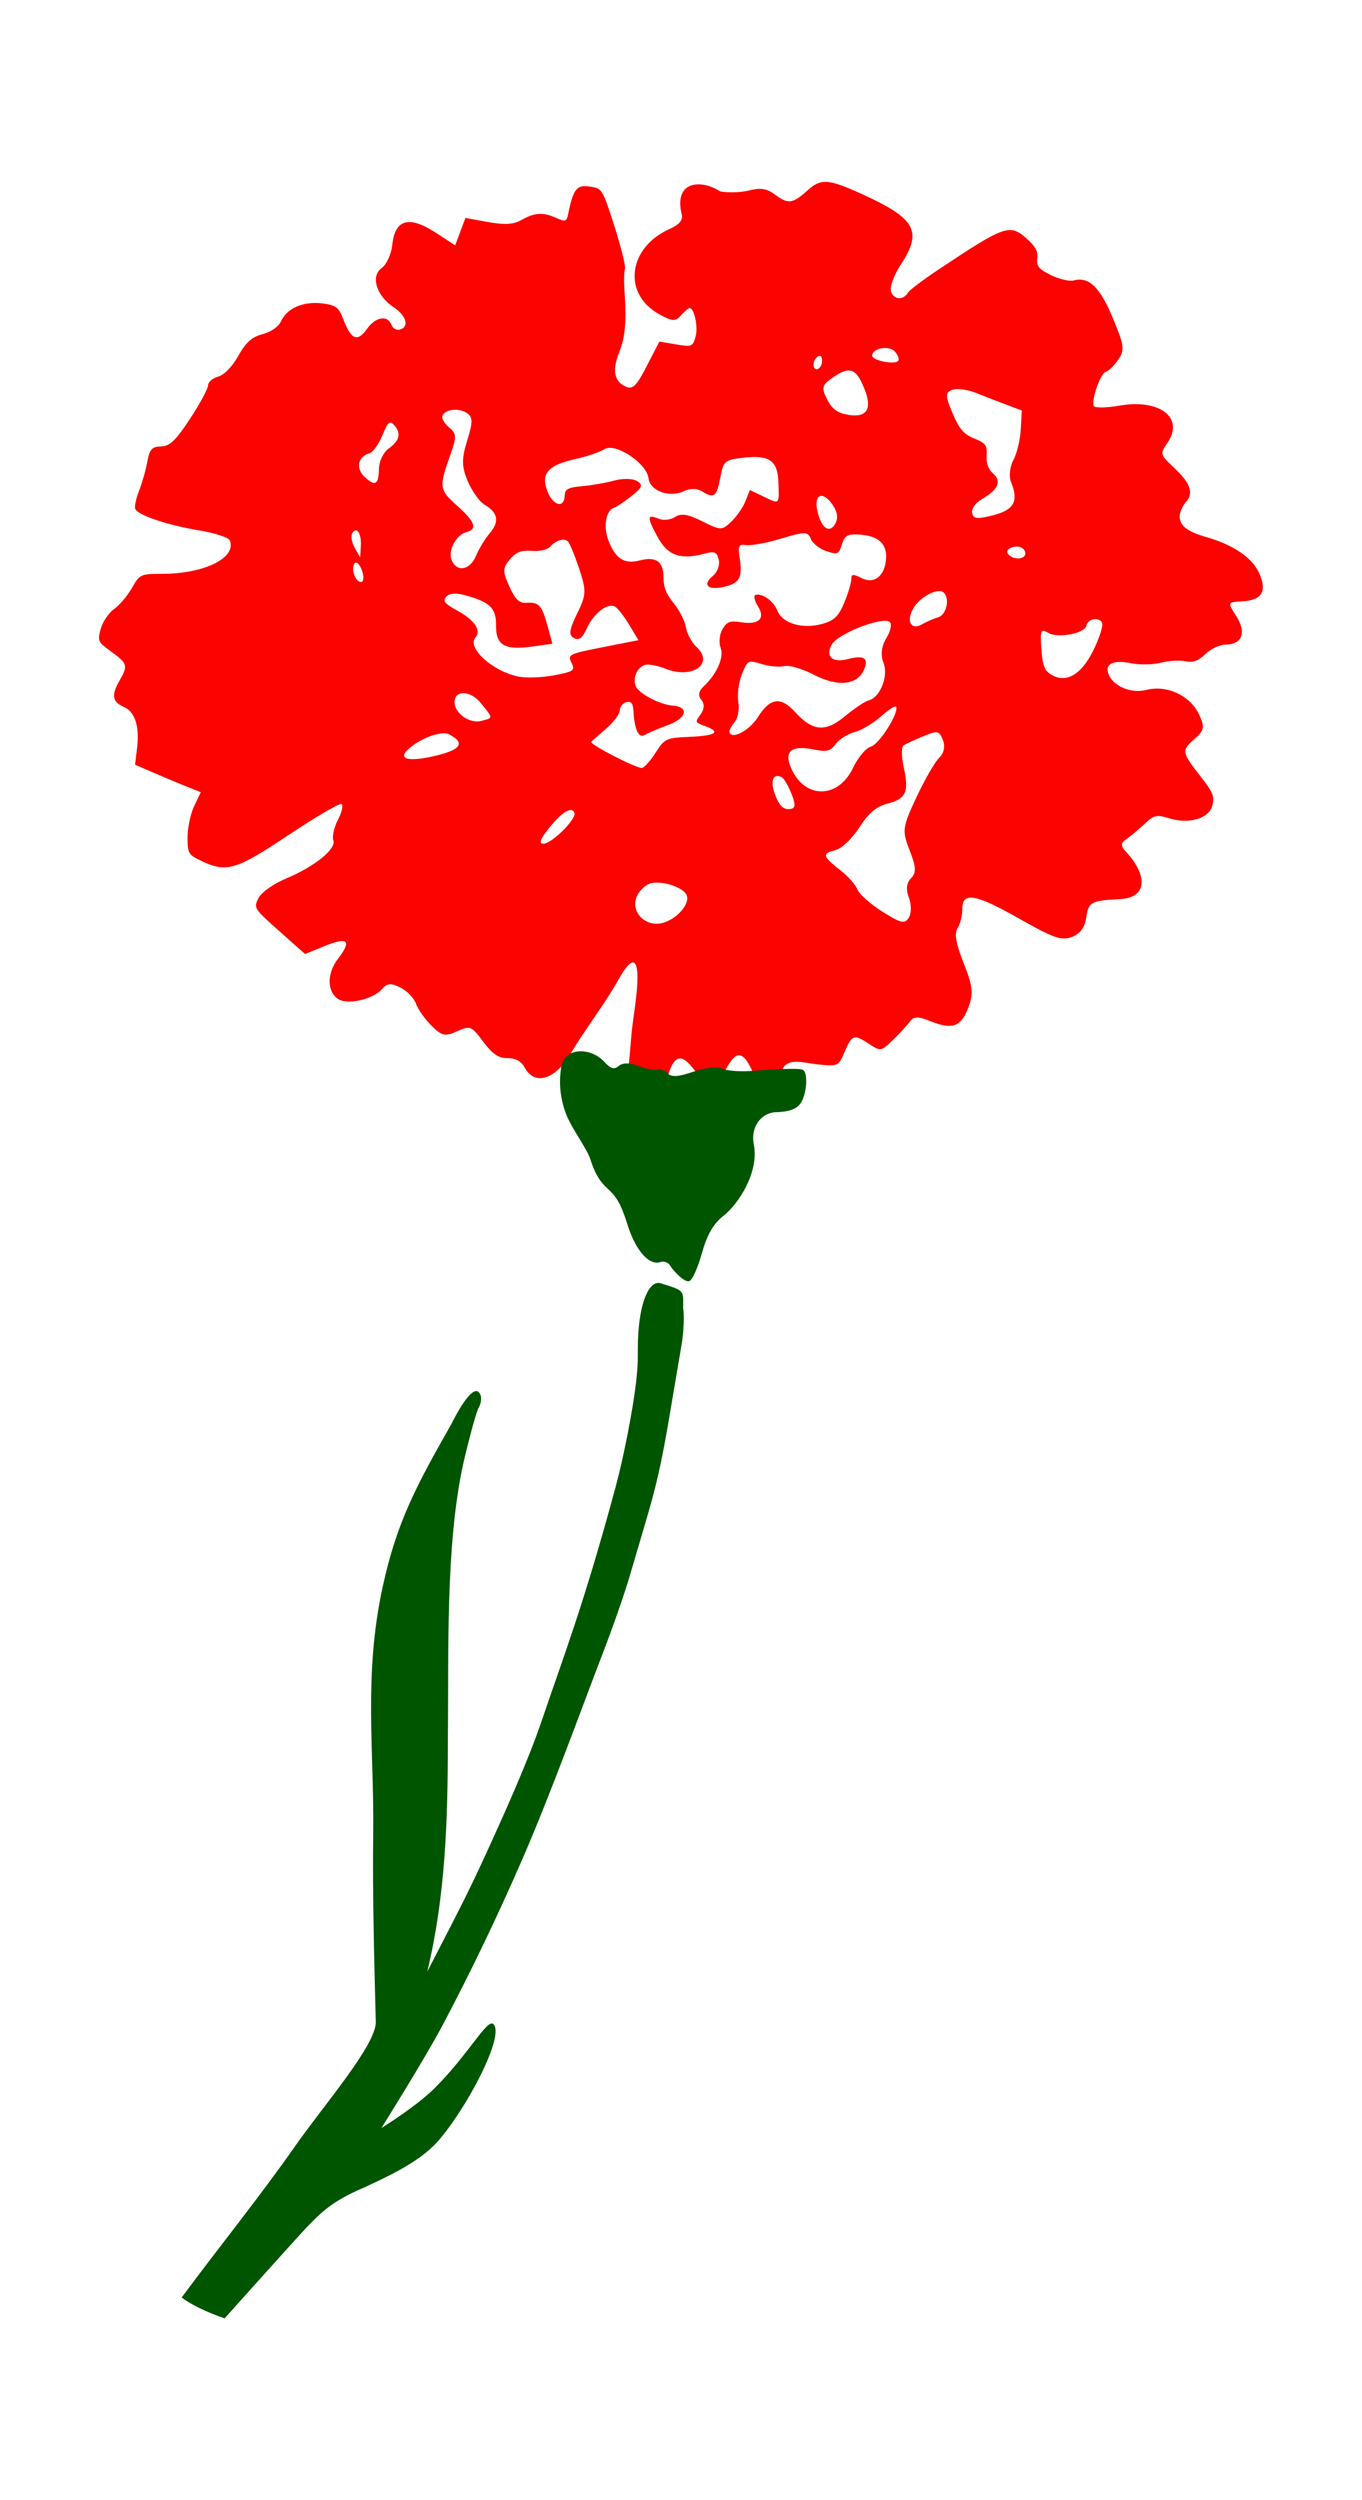 <?xml version="1.0" encoding="UTF-8" standalone="no"?>
<!-- Created with Inkscape (http://www.inkscape.org/) -->

<svg
   xmlns:dc="http://purl.org/dc/elements/1.1/"
   xmlns:cc="http://creativecommons.org/ns#"
   xmlns:rdf="http://www.w3.org/1999/02/22-rdf-syntax-ns#"
   xmlns:svg="http://www.w3.org/2000/svg"
   xmlns="http://www.w3.org/2000/svg"
   xmlns:sodipodi="http://sodipodi.sourceforge.net/DTD/sodipodi-0.dtd"
   xmlns:inkscape="http://www.inkscape.org/namespaces/inkscape"
   sodipodi:docname="carnation_0983560.svg"
   inkscape:version="0.92.3 (2405546, 2018-03-11)"
   id="svg227"
   version="1.1"
   viewBox="0 0 68.185 125.146"
   height="125.146mm"
   width="68.185mm">
  <sodipodi:namedview
     inkscape:window-maximized="1"
     inkscape:window-y="26"
     inkscape:window-x="0"
     inkscape:window-height="707"
     inkscape:window-width="1366"
     inkscape:snap-global="false"
     showgrid="false"
     inkscape:current-layer="layer1"
     inkscape:document-units="mm"
     inkscape:cy="255.24989"
     inkscape:cx="497.32896"
     inkscape:zoom="0.4267226"
     inkscape:pageshadow="2"
     inkscape:pageopacity="0.0"
     borderopacity="1.0"
     bordercolor="#666666"
     pagecolor="#ffffff"
     id="base"
     showguides="false"
     fit-margin-top="0"
     fit-margin-left="0"
     fit-margin-right="0"
     fit-margin-bottom="0">
    <inkscape:grid
       type="xygrid"
       id="grid1072"
       originx="-460.033"
       originy="72.702" />
  </sodipodi:namedview>
  <defs
     id="defs221" />
  <g
     id="layer1"
     inkscape:groupmode="layer"
     inkscape:label="Layer 1"
     transform="translate(-460.033,-244.556)">
    <g
       id="g1361">
      <path
         style="fill:#fc0302;stroke-width:0.263"
         d="m 499.197,298.099 c 0.245,-0.624 1.092,-0.341 1.719,-0.273 1.133,0.123 1.088,0.088 1.411,-0.647 0.367,-0.835 0.466,-0.866 1.21,-0.374 0.577,0.382 0.604,0.377 1.184,-0.18 0.326,-0.314 0.71,-0.727 0.852,-0.92 0.208,-0.282 0.416,-0.288 1.055,-0.029 1.081,0.437 1.526,0.271 1.888,-0.704 0.258,-0.695 0.222,-1.038 -0.238,-2.204 -0.393,-0.998 -0.477,-1.483 -0.304,-1.759 0.131,-0.209 0.236,-0.627 0.233,-0.928 -0.009,-0.899 0.628,-0.801 2.807,0.432 1.779,1.007 2.164,1.141 2.686,0.937 0.417,-0.162 0.643,-0.474 0.716,-0.987 0.108,-0.762 0.234,-0.828 1.718,-0.907 1.307,-0.069 1.409,-1.161 0.227,-2.411 -0.224,-0.237 -0.213,-0.405 0.037,-0.571 0.195,-0.13 0.604,-0.469 0.909,-0.755 0.509,-0.477 0.612,-0.502 1.265,-0.301 0.99,0.304 1.991,0.006 2.156,-0.643 0.115,-0.453 0.035,-0.653 -0.579,-1.44 -0.965,-1.237 -0.978,-1.311 -0.32,-1.887 0.499,-0.437 0.528,-0.601 0.227,-1.24 -0.44,-0.937 -1.605,-1.48 -2.613,-1.222 -0.769,0.197 -1.659,-0.163 -1.908,-0.772 -0.215,-0.525 0.224,-0.747 1.11,-0.563 0.425,0.088 1.099,0.078 1.497,-0.023 0.398,-0.102 0.954,-0.135 1.235,-0.073 0.373,0.081 0.643,-0.016 1.004,-0.362 0.271,-0.261 0.728,-0.474 1.014,-0.474 0.828,-0.002 1.052,-0.611 0.528,-1.427 -0.446,-0.693 -0.445,-0.695 0.311,-0.739 0.963,-0.056 1.23,-0.477 0.861,-1.356 -0.343,-0.817 -1.303,-1.474 -2.743,-1.88 -1.245,-0.351 -1.548,-0.862 -0.999,-1.68 0.662,-0.632 -0.111,-1.352 -0.598,-1.82 -0.651,-0.623 -0.655,-0.636 -0.265,-1.214 0.836,-1.241 -0.403,-2.191 -2.403,-1.846 -0.67,0.115 -1.254,0.125 -1.297,0.021 -0.132,-0.318 0.339,-1.647 0.608,-1.716 0.139,-0.035 0.418,-0.309 0.619,-0.606 0.329,-0.486 0.301,-0.688 -0.253,-2.035 -0.658,-1.591 -1.208,-2.128 -1.974,-1.93 -0.222,0.058 -0.738,-0.062 -1.146,-0.265 -0.607,-0.302 -0.731,-0.454 -0.682,-0.834 0.045,-0.35 -0.084,-0.592 -0.525,-0.987 -0.85,-0.762 -1.082,-0.681 -4.426,1.546 -0.763,0.508 -1.447,1.024 -1.52,1.146 -0.234,0.392 -0.682,0.378 -0.846,-0.027 -0.089,-0.219 0.13,-0.834 0.496,-1.391 1.074,-1.636 0.731,-2.274 -1.854,-3.462 -1.782,-0.819 -2.147,-0.848 -2.838,-0.223 -0.729,0.66 -0.967,0.691 -1.606,0.21 -0.412,-0.31 -0.73,-0.364 -1.291,-0.219 -0.409,0.106 -1.073,0.128 -1.476,0.05 -0.9,-0.604 -2.336,-0.56 -1.913,1.155 0.062,0.292 -0.118,0.508 -0.603,0.724 -2.092,0.931 -2.38,3.248 -0.523,4.272 0.65,0.358 0.807,0.368 1.075,0.069 0.172,-0.193 0.362,-0.363 0.422,-0.378 0.24,-0.062 0.463,0.929 0.322,1.426 -0.145,0.508 -0.186,0.524 -0.983,0.39 l -0.831,-0.14 -0.625,1.214 c -0.511,0.994 -0.699,1.186 -1.028,1.051 -0.606,-0.25 -0.724,-0.81 -0.363,-1.715 0.314,-0.788 0.38,-1.575 0.266,-3.17 -0.03,-0.42 -0.018,-0.873 0.028,-1.007 0.045,-0.134 -0.192,-1.1 -0.527,-2.145 -0.603,-1.881 -0.61,-1.894 -1.235,-1.987 -0.656,-0.097 -0.818,0.107 -1.08,1.357 -0.085,0.407 -0.126,0.42 -0.616,0.205 -0.661,-0.291 -1.062,-0.263 -1.736,0.117 -0.389,0.22 -0.844,0.245 -1.664,0.096 l -1.128,-0.206 -0.256,0.685 -0.258,0.686 -1.003,-0.65 c -1.307,-0.847 -2.014,-0.645 -2.143,0.611 -0.049,0.475 -0.287,1 -0.537,1.18 -0.566,0.408 -0.258,1.395 0.617,1.97 0.632,0.416 0.78,0.982 0.289,1.109 -0.162,0.042 -0.346,-0.063 -0.41,-0.233 -0.192,-0.512 -0.795,-0.413 -1.231,0.2 -0.48,0.677 -0.798,0.54 -1.196,-0.518 -0.21,-0.559 -0.376,-0.68 -1.036,-0.761 -0.944,-0.116 -1.761,0.232 -2.06,0.879 -0.134,0.289 -0.5,0.548 -0.934,0.66 -0.532,0.138 -0.843,0.416 -1.215,1.089 -0.287,0.519 -0.714,0.96 -1.002,1.034 -0.276,0.071 -0.506,0.271 -0.511,0.443 -0.006,0.172 -0.413,0.927 -0.907,1.678 -0.709,1.078 -1.014,1.369 -1.448,1.376 -0.45,0.007 -0.575,0.145 -0.686,0.764 -0.075,0.416 -0.26,1.068 -0.41,1.447 -0.151,0.38 -0.24,0.789 -0.197,0.908 0.113,0.316 1.602,0.819 3.227,1.088 0.781,0.129 1.463,0.357 1.517,0.506 0.32,0.887 -1.307,1.67 -3.461,1.666 -0.994,-0.002 -1.064,0.032 -1.44,0.697 -0.217,0.384 -0.62,0.861 -0.895,1.059 -0.275,0.198 -0.577,0.644 -0.672,0.993 -0.165,0.607 -0.144,0.656 0.498,1.122 0.849,0.617 0.878,0.714 0.438,1.48 -0.415,0.723 -0.357,1.059 0.228,1.312 0.545,0.236 0.783,0.967 0.657,2.026 l -0.102,0.863 0.884,0.384 c 0.487,0.211 1.227,0.521 1.645,0.688 l 0.761,0.304 -0.329,0.686 c -0.181,0.378 -0.331,1.079 -0.333,1.557 -0.003,0.826 0.035,0.889 0.716,1.209 1.244,0.585 1.711,0.444 4.349,-1.315 1.355,-0.903 2.543,-1.598 2.641,-1.545 0.099,0.053 0.019,0.406 -0.177,0.784 -0.196,0.379 -0.301,0.842 -0.233,1.03 0.157,0.434 -0.927,1.312 -2.366,1.916 -0.634,0.266 -1.226,0.684 -1.375,0.972 -0.257,0.494 -0.232,0.533 1.03,1.654 l 1.296,1.152 0.992,-0.405 c 1.154,-0.47 1.361,-0.268 0.656,0.643 -0.559,0.722 -0.555,1.642 0.009,2.015 0.464,0.307 1.739,0.019 2.193,-0.495 0.269,-0.305 0.431,-0.32 0.921,-0.081 0.327,0.159 0.68,0.524 0.784,0.811 0.104,0.287 0.454,0.784 0.779,1.103 0.523,0.515 0.668,0.546 1.279,0.275 0.658,-0.292 0.718,-0.268 1.309,0.525 0.459,0.616 0.776,0.83 1.217,0.82 0.369,-0.008 0.687,0.158 0.836,0.438 0.588,1.107 1.687,0.408 2.263,-0.568 0.758,-1.285 1.705,-2.484 2.431,-3.759 0.77,-1.415 1.106,-1.134 0.924,0.673 -0.071,0.702 -0.147,1.103 -0.212,1.656 -0.099,0.846 -0.119,1.704 -0.272,2.542 -0.012,0.838 1.303,1.239 1.864,0.711 0.702,-3.652 1.65,-0.184 2.396,-0.341 0.746,-0.157 1.109,-2.873 2.074,-0.582 0.478,0.834 0.945,1.034 1.445,-0.19 z m 6.149,-7.427 c -0.023,0.011 -0.049,0.017 -0.076,0.02 -0.184,0.019 -0.471,-0.134 -1.057,-0.501 -0.592,-0.371 -1.156,-0.868 -1.249,-1.107 -0.096,-0.238 -0.483,-0.674 -0.861,-0.97 -0.896,-0.7 -0.928,-0.831 -0.251,-1.005 0.322,-0.082 0.84,-0.573 1.204,-1.139 0.462,-0.718 0.852,-1.047 1.408,-1.19 0.934,-0.24 1.086,-0.586 0.808,-1.834 -0.117,-0.526 -0.116,-1.014 0.001,-1.087 0.118,-0.073 0.562,-0.277 0.987,-0.453 0.708,-0.295 0.79,-0.279 0.977,0.192 0.126,0.316 0.053,0.657 -0.187,0.889 -0.215,0.207 -0.728,1.097 -1.14,1.979 -0.705,1.507 -0.726,1.672 -0.338,2.657 0.327,0.83 0.341,1.125 0.066,1.397 -0.223,0.22 -0.261,0.566 -0.106,0.961 0.133,0.34 0.133,0.791 2.7e-4,1.003 -0.059,0.094 -0.115,0.159 -0.186,0.19 z m -12.148,0.082 c -0.863,0.221 -1.618,-0.564 -1.284,-1.332 0.128,-0.294 0.441,-0.589 0.696,-0.654 0.584,-0.15 1.653,0.208 1.803,0.604 0.166,0.436 -0.506,1.2 -1.215,1.382 z m 6.444,-5.713 c -0.031,0.008 -0.068,0.011 -0.108,0.014 -0.295,0.018 -0.489,-0.18 -0.692,-0.705 -0.269,-0.696 -0.112,-1.122 0.329,-0.89 0.113,0.06 0.334,0.437 0.49,0.839 0.197,0.508 0.202,0.69 -0.018,0.742 z m 1.936,-0.939 c -0.753,0.237 -1.58,-0.167 -1.98,-1.197 -0.295,-0.76 0.086,-1.046 1.125,-0.843 0.723,0.141 0.855,0.11 1.153,-0.274 0.185,-0.238 0.612,-0.505 0.95,-0.591 0.338,-0.087 0.93,-0.44 1.314,-0.785 0.384,-0.345 0.726,-0.559 0.759,-0.476 0.131,0.331 -0.864,1.89 -1.274,1.995 -0.24,0.062 -0.637,0.534 -0.882,1.05 -0.288,0.606 -0.712,0.98 -1.164,1.122 z m 11.898,-5.636 c -0.274,0.07 -0.554,0.022 -0.831,-0.15 -0.328,-0.204 -0.419,-0.453 -0.48,-1.299 -0.066,-0.909 -0.021,-1.011 0.344,-0.785 0.464,0.288 1.835,0.032 1.911,-0.357 0.069,-0.356 0.654,-0.456 0.786,-0.134 0.061,0.15 -0.144,0.782 -0.457,1.404 -0.378,0.753 -0.817,1.202 -1.273,1.32 z m -26.135,8.302 v 0 c -0.032,0.011 -0.062,0.016 -0.089,0.018 -0.263,0.015 -0.18,-0.223 0.271,-0.786 0.657,-0.817 1.139,-1.103 1.27,-0.753 0.103,0.275 -0.966,1.367 -1.452,1.522 z m 14.245,-5.886 c -0.079,0.031 -0.156,0.054 -0.232,0.07 -0.506,0.103 -0.959,-0.147 -1.522,-0.762 -0.718,-0.783 -1.249,-0.707 -1.86,0.264 -0.413,0.656 -1.278,1.126 -1.416,0.77 -0.035,-0.089 0.076,-0.319 0.246,-0.512 0.169,-0.193 0.256,-0.649 0.193,-1.013 -0.063,-0.364 0.017,-0.99 0.178,-1.391 0.285,-0.71 0.31,-0.723 0.993,-0.514 0.386,0.118 0.897,0.165 1.135,0.103 0.238,-0.062 0.905,0.134 1.481,0.434 1.192,0.62 2.172,0.52 2.505,-0.255 0.249,-0.579 0.007,-0.74 -0.797,-0.533 -0.785,0.202 -1.144,-0.112 -0.823,-0.718 0.29,-0.546 2.547,-1.429 2.907,-1.137 0.12,0.097 0.044,0.46 -0.167,0.807 -0.25,0.411 -0.301,0.843 -0.144,1.239 0.259,0.655 -0.163,1.729 -0.738,1.877 -0.186,0.048 -0.713,0.398 -1.171,0.778 -0.282,0.235 -0.534,0.399 -0.77,0.493 z m -9.403,2.113 v 0 c -0.229,0.059 -2.646,-1.182 -2.55,-1.308 0.029,-0.038 0.36,-0.332 0.737,-0.653 0.376,-0.321 0.686,-0.733 0.688,-0.916 0.002,-0.183 0.15,-0.369 0.33,-0.416 0.239,-0.062 0.334,0.053 0.355,0.431 0.054,0.952 0.263,1.394 0.572,1.209 0.16,-0.096 0.689,-0.321 1.176,-0.501 0.926,-0.341 1.055,-0.902 0.225,-0.967 -0.671,-0.052 -1.716,-0.605 -1.86,-0.984 -0.16,-0.421 0.089,-0.956 0.495,-1.06 0.165,-0.042 0.62,0.049 1.011,0.203 1.342,0.53 2.446,-0.263 1.534,-1.101 -0.233,-0.217 -0.472,-0.657 -0.526,-0.978 -0.054,-0.321 -0.329,-0.864 -0.611,-1.206 -0.374,-0.455 -0.51,-0.8 -0.509,-1.287 0.002,-0.799 -0.37,-1.064 -1.195,-0.852 -0.768,0.198 -1.212,-0.086 -1.562,-0.999 -0.272,-0.711 -0.122,-1.535 0.299,-1.644 0.095,-0.025 0.474,-0.281 0.842,-0.57 0.556,-0.436 0.606,-0.564 0.292,-0.76 -0.21,-0.132 -0.717,-0.142 -1.145,-0.025 -0.423,0.116 -1.151,0.243 -1.618,0.282 -0.664,0.056 -0.851,0.152 -0.855,0.438 -0.01,0.69 -0.585,0.561 -0.873,-0.196 -0.337,-0.887 0.03,-1.297 1.442,-1.612 l 0.003,-9.8e-4 c 0.561,-0.125 1.195,-0.342 1.409,-0.481 0.532,-0.348 2.118,0.693 2.208,1.449 0.076,0.642 1.052,0.997 1.785,0.647 0.307,-0.147 0.653,-0.14 0.905,0.018 0.593,0.37 0.724,0.268 0.908,-0.701 0.156,-0.82 0.214,-0.873 1.086,-0.98 1.354,-0.166 1.78,0.116 1.82,1.203 0.042,1.16 0.075,1.126 -0.727,0.742 l -0.703,-0.337 -0.215,0.553 c -0.118,0.304 -0.436,0.766 -0.707,1.026 -0.474,0.454 -0.529,0.453 -1.456,-0.009 -0.722,-0.36 -1.062,-0.415 -1.367,-0.219 -0.231,0.148 -0.584,0.186 -0.821,0.088 -0.582,-0.243 -0.592,-0.08 -0.056,0.906 0.511,0.94 1.157,1.171 2.357,0.841 0.498,-0.137 0.619,-0.084 0.711,0.308 0.061,0.26 -0.072,0.623 -0.294,0.805 -0.566,0.464 -0.233,0.753 0.617,0.534 0.751,-0.193 0.881,-0.473 0.709,-1.526 -0.081,-0.496 -0.011,-0.61 0.332,-0.551 0.238,0.041 1.029,-0.104 1.757,-0.323 1.194,-0.359 1.34,-0.359 1.486,0.012 0.089,0.226 0.437,0.502 0.773,0.614 0.569,0.189 0.624,0.166 0.783,-0.333 0.143,-0.449 0.283,-0.53 0.857,-0.497 0.949,0.055 1.403,0.453 1.356,1.19 -0.056,0.888 -0.593,1.318 -1.236,0.987 -0.404,-0.208 -0.516,-0.2 -0.505,0.038 0.008,0.168 -0.148,0.701 -0.348,1.185 -0.289,0.702 -0.524,0.924 -1.157,1.087 -0.978,0.252 -1.95,-0.048 -2.196,-0.675 -0.189,-0.482 -0.743,-0.881 -1.096,-0.79 -0.108,0.028 -0.055,0.282 0.12,0.564 0.39,0.631 0.049,0.948 -0.863,0.803 -0.537,-0.085 -0.695,-0.024 -0.915,0.356 -0.146,0.253 -0.186,0.666 -0.089,0.917 0.184,0.475 -0.18,1.308 -0.847,1.938 -0.255,0.241 -0.295,0.469 -0.117,0.674 0.164,0.19 0.152,0.468 -0.031,0.717 -0.297,0.402 -0.294,0.412 0.232,0.604 0.804,0.295 0.528,0.475 -0.817,0.533 -1.142,0.049 -1.231,0.091 -1.663,0.774 -0.251,0.397 -0.559,0.748 -0.683,0.779 z m 13.815,-7.105 c -0.406,0.11 -0.565,-0.322 -0.247,-0.876 0.327,-0.57 1.217,-1.049 1.509,-0.813 0.343,0.277 0.16,1.143 -0.266,1.256 -0.203,0.056 -0.567,0.212 -0.807,0.351 -0.067,0.039 -0.131,0.066 -0.189,0.082 z m 5.225,-3.432 c -0.038,0.02 -0.083,0.033 -0.131,0.041 -0.192,0.032 -0.441,-0.029 -0.589,-0.209 -0.115,-0.14 -0.01,-0.286 0.254,-0.354 0.265,-0.069 0.506,0.019 0.585,0.213 0.059,0.144 -0.002,0.251 -0.118,0.309 z m -28.868,9.782 v 0 c -0.115,0.036 -0.245,0.076 -0.391,0.113 -1.364,0.346 -2.04,0.236 -1.538,-0.252 0.599,-0.581 1.708,-0.995 2.101,-0.785 0.682,0.365 0.632,0.658 -0.172,0.924 z m 2.094,-1.689 v 0 c -0.036,0.012 -0.08,0.024 -0.13,0.039 -0.058,0.015 -0.125,0.032 -0.202,0.052 -0.578,0.149 -1.341,-0.396 -1.33,-0.949 0.012,-0.615 0.811,-0.58 1.323,0.059 0.478,0.597 0.59,0.708 0.339,0.799 z m 4.038,-2.358 v 0 c -0.041,0.014 -0.089,0.027 -0.142,0.043 -0.144,0.037 -0.334,0.077 -0.582,0.123 -0.599,0.113 -1.403,0.141 -1.788,0.06 -1.317,-0.275 -2.594,-1.459 -2.13,-1.973 0.295,-0.327 -0.069,-0.859 -0.898,-1.315 -0.669,-0.369 -0.766,-0.49 -0.564,-0.714 0.163,-0.181 0.505,-0.194 1.038,-0.04 1.17,0.338 1.456,0.635 1.446,1.506 -0.011,0.971 0.442,1.23 1.814,1.036 l 1.006,-0.143 -0.244,-0.895 c -0.282,-1.033 -0.433,-1.197 -1.062,-1.152 -0.357,0.025 -0.546,-0.158 -0.853,-0.824 -0.334,-0.726 -0.33,-0.927 0.02,-1.34 0.322,-0.379 0.565,-0.475 1.106,-0.436 0.409,0.029 0.788,-0.057 0.923,-0.211 0.282,-0.321 0.687,-0.442 0.886,-0.265 0.083,0.073 0.335,0.683 0.561,1.357 0.373,1.109 0.362,1.328 -0.1,2.261 -0.393,0.793 -0.431,1.077 -0.166,1.217 0.266,0.139 0.419,0.025 0.654,-0.486 0.344,-0.75 1.038,-1.285 1.407,-1.085 0.135,0.073 0.454,0.481 0.71,0.907 l 0.466,0.776 -1.782,0.35 c -1.702,0.335 -1.772,0.37 -1.571,0.778 0.126,0.255 0.135,0.367 -0.154,0.467 z m 21.621,-7.956 v 0 c -0.107,0.04 -0.226,0.074 -0.358,0.11 -0.8,0.206 -0.993,0.185 -1.051,-0.116 -0.04,-0.202 0.172,-0.508 0.471,-0.68 0.83,-0.478 1.022,-0.899 0.587,-1.286 -0.249,-0.221 -0.356,-0.517 -0.333,-0.915 0.03,-0.511 -0.051,-0.621 -0.624,-0.848 -0.519,-0.206 -0.747,-0.473 -1.083,-1.268 -0.363,-0.857 -0.365,-1.027 -0.016,-1.164 0.225,-0.088 0.756,-0.021 1.182,0.15 0.426,0.17 1.118,0.439 1.538,0.596 l 0.764,0.287 -0.05,0.943 c -0.027,0.52 -0.194,1.212 -0.371,1.539 -0.177,0.327 -0.231,0.818 -0.119,1.091 0.345,0.846 0.212,1.282 -0.535,1.56 z m -8.54,0.787 c -0.232,0.04 -0.478,-0.281 -0.613,-0.882 -0.191,-0.848 0.251,-1.042 0.752,-0.33 0.245,0.348 0.296,0.648 0.157,0.924 -0.088,0.175 -0.191,0.268 -0.296,0.286 z m -18.256,1.947 c -0.268,0.087 -0.543,-0.041 -0.679,-0.404 -0.173,-0.463 0.24,-1.241 0.724,-1.366 0.59,-0.152 0.477,-0.511 -0.408,-1.303 -0.944,-0.845 -0.955,-0.936 -0.34,-2.665 0.284,-0.798 0.273,-0.984 -0.077,-1.268 -0.225,-0.183 -0.386,-0.436 -0.357,-0.562 0.08,-0.35 0.778,-0.456 1.212,-0.184 0.323,0.203 0.33,0.432 0.036,1.384 -0.288,0.933 -0.282,1.309 0.032,2.048 0.212,0.499 0.59,1.025 0.839,1.169 0.666,0.386 0.752,0.842 0.265,1.414 -0.238,0.279 -0.553,0.799 -0.702,1.155 -0.132,0.317 -0.336,0.514 -0.545,0.581 z m 19.757,-7.645 c -0.153,0.036 -0.35,0.032 -0.586,-0.008 -0.526,-0.089 -0.795,-0.288 -1.042,-0.769 -0.279,-0.544 -0.255,-0.705 0.147,-0.998 0.962,-0.702 1.285,-0.614 1.72,0.471 0.305,0.759 0.222,1.2 -0.239,1.305 z m -24.939,8.36 c -0.118,0.03 -0.28,-0.127 -0.362,-0.348 -0.082,-0.222 -0.073,-0.486 0.018,-0.587 0.094,-0.104 0.251,0.047 0.362,0.348 0.108,0.292 0.1,0.557 -0.018,0.587 z m -0.067,-1.234 -0.268,-0.468 c -0.147,-0.257 -0.207,-0.581 -0.135,-0.721 0.208,-0.398 0.476,-0.023 0.437,0.613 z m 26.849,-9.78 v 0 c -0.324,0.114 -1.271,-0.11 -1.222,-0.343 l 0.003,-9.8e-4 c 0.077,-0.369 0.862,-0.487 1.145,-0.172 0.137,0.156 0.216,0.356 0.171,0.445 -0.016,0.031 -0.049,0.055 -0.095,0.071 z m -3.931,0.35 c -0.105,0.049 -0.212,-0.003 -0.221,-0.204 -0.007,-0.146 0.087,-0.331 0.208,-0.411 0.136,-0.09 0.221,-0.009 0.22,0.211 -1.6e-4,0.205 -0.102,0.356 -0.207,0.405 z m -22.189,5.705 c -0.112,0.018 -0.276,-0.086 -0.51,-0.303 -0.449,-0.417 -0.331,-1.024 0.226,-1.168 0.181,-0.047 0.481,-0.453 0.664,-0.902 0.284,-0.693 0.374,-0.768 0.606,-0.503 0.353,0.404 0.259,0.762 -0.306,1.172 -0.251,0.182 -0.463,0.634 -0.469,1.006 -0.008,0.448 -0.066,0.674 -0.211,0.697 z"
         id="path1229"
         inkscape:connector-curvature="0"
         sodipodi:nodetypes="cccccccccccccccccccccccccccccccccccccccccccccccccccccccccccccccccccccccccccccccccccccccccccccccccccccccccccccccccscccccccccccccccccccccccczccccccccccccccccccccccccccccccccccccccccccccccccccccccccccccccccccccccccccccccccccccccccccccccccccccccccccccccccccccccccccccccccccccccccccccccccccccccccccccccccccccccccccccccccccccccccccccccccccccccccccccccccccccccccccccccccccccccccccccccccccccccccccccccccccccccccccccccccccccccccccccccc" />
      <path
         sodipodi:nodetypes="ccccccccacccccccccccaccccccccccccc"
         inkscape:connector-curvature="0"
         style="fill:#005500;stroke-width:0.218"
         d="m 471.278,360.598 c 0,0 3.713,-4.15 4.156,-4.606 0.625,-0.643 1.215,-1.269 2.838,-1.947 0.968,-0.46 2.705,-1.213 3.661,-2.288 1.445,-1.624 3.425,-5.374 2.788,-5.896 -0.313,-0.256 -1.26,1.567 -2.969,3.253 -0.896,0.884 -2.626,1.96 -2.626,1.96 0,0 2.108,-3.362 3.044,-5.11 1.441,-2.722 2.776,-5.506 4.005,-8.332 1.466,-3.369 3.051,-7.777 4.012,-10.265 0.497,-1.279 1.114,-3.045 1.371,-3.925 0.257,-0.88 0.606,-2.062 0.774,-2.627 0.564,-1.893 0.821,-3.031 1.236,-5.49 0.227,-1.344 0.494,-2.923 0.594,-3.508 0.099,-0.585 0.131,-1.399 0.071,-1.809 0.006,-0.885 0.083,-0.842 -1.126,-1.221 -0.544,-0.165 -1.066,0.871 -1.134,2.827 -0.029,0.833 0.036,1.054 -0.117,2.293 -0.154,1.24 -0.579,3.503 -1.01,5.099 -1.595,5.901 -2.601,8.457 -3.681,11.643 -0.715,2.109 -1.948,4.845 -3.041,7.215 -0.84,1.822 -1.804,3.632 -2.702,5.38 0.916,-3.78 1.032,-7.654 1.031,-11.511 0.052,-4.529 -0.125,-9.807 0.771,-13.913 0.317,-1.365 0.665,-2.628 0.773,-2.806 0.108,-0.178 0.153,-0.451 0.1,-0.607 -0.195,-0.566 -0.731,-0.039 -1.486,1.46 -1.73,3.045 -2.708,4.86 -3.413,8.081 -0.978,4.465 -0.429,8.223 -0.481,12.338 -0.04,3.168 0.053,6.494 0.13,9.503 -0.026,1.176 -2.618,4.159 -4.027,6.171 -1.814,2.592 -3.789,5.024 -5.694,7.594 0.787,0.596 2.152,1.045 2.152,1.045 z"
         id="path1231" />
      <path
         style="fill:#005500;stroke-width:0.211"
         d="m 494.529,308.683 c 0.16,-0.03 0.442,-0.686 0.646,-1.41 0.262,-0.928 0.58,-1.476 1.076,-1.861 0.715,-0.555 1.796,-2.15 1.52,-3.572 -0.185,-0.954 0.452,-1.597 1.093,-1.615 0.631,-0.016 0.975,-0.128 1.206,-0.39 0.337,-0.383 0.446,-1.578 0.158,-1.726 -0.165,-0.085 -0.907,-0.069 -2.693,0.057 -0.511,0.036 -1.121,-0.02 -1.356,-0.124 -0.255,-0.113 -0.838,-0.048 -1.448,0.162 -0.739,0.254 -1.092,0.274 -1.274,0.075 -0.139,-0.152 -0.369,-0.236 -0.51,-0.188 -0.141,0.049 -0.565,-0.031 -0.943,-0.177 -0.438,-0.169 -0.796,-0.172 -0.991,-0.006 -0.234,0.198 -0.407,0.148 -0.737,-0.214 -0.627,-0.689 -1.974,-0.781 -2.148,0.282 -0.099,0.602 -0.104,1.427 0.239,2.331 0.265,0.701 1.055,1.757 1.212,2.252 0.198,0.622 0.422,1.078 0.824,1.444 0.47,0.428 0.703,0.762 1.026,1.798 0.469,1.506 1.17,2.096 1.658,1.928 0.195,-0.067 0.423,0.021 0.504,0.195 0.22,0.321 0.695,0.808 0.938,0.762 z"
         id="path1233"
         inkscape:connector-curvature="0"
         sodipodi:nodetypes="cccccccccscsccccccccscc" />
    </g>
  </g>
</svg>
